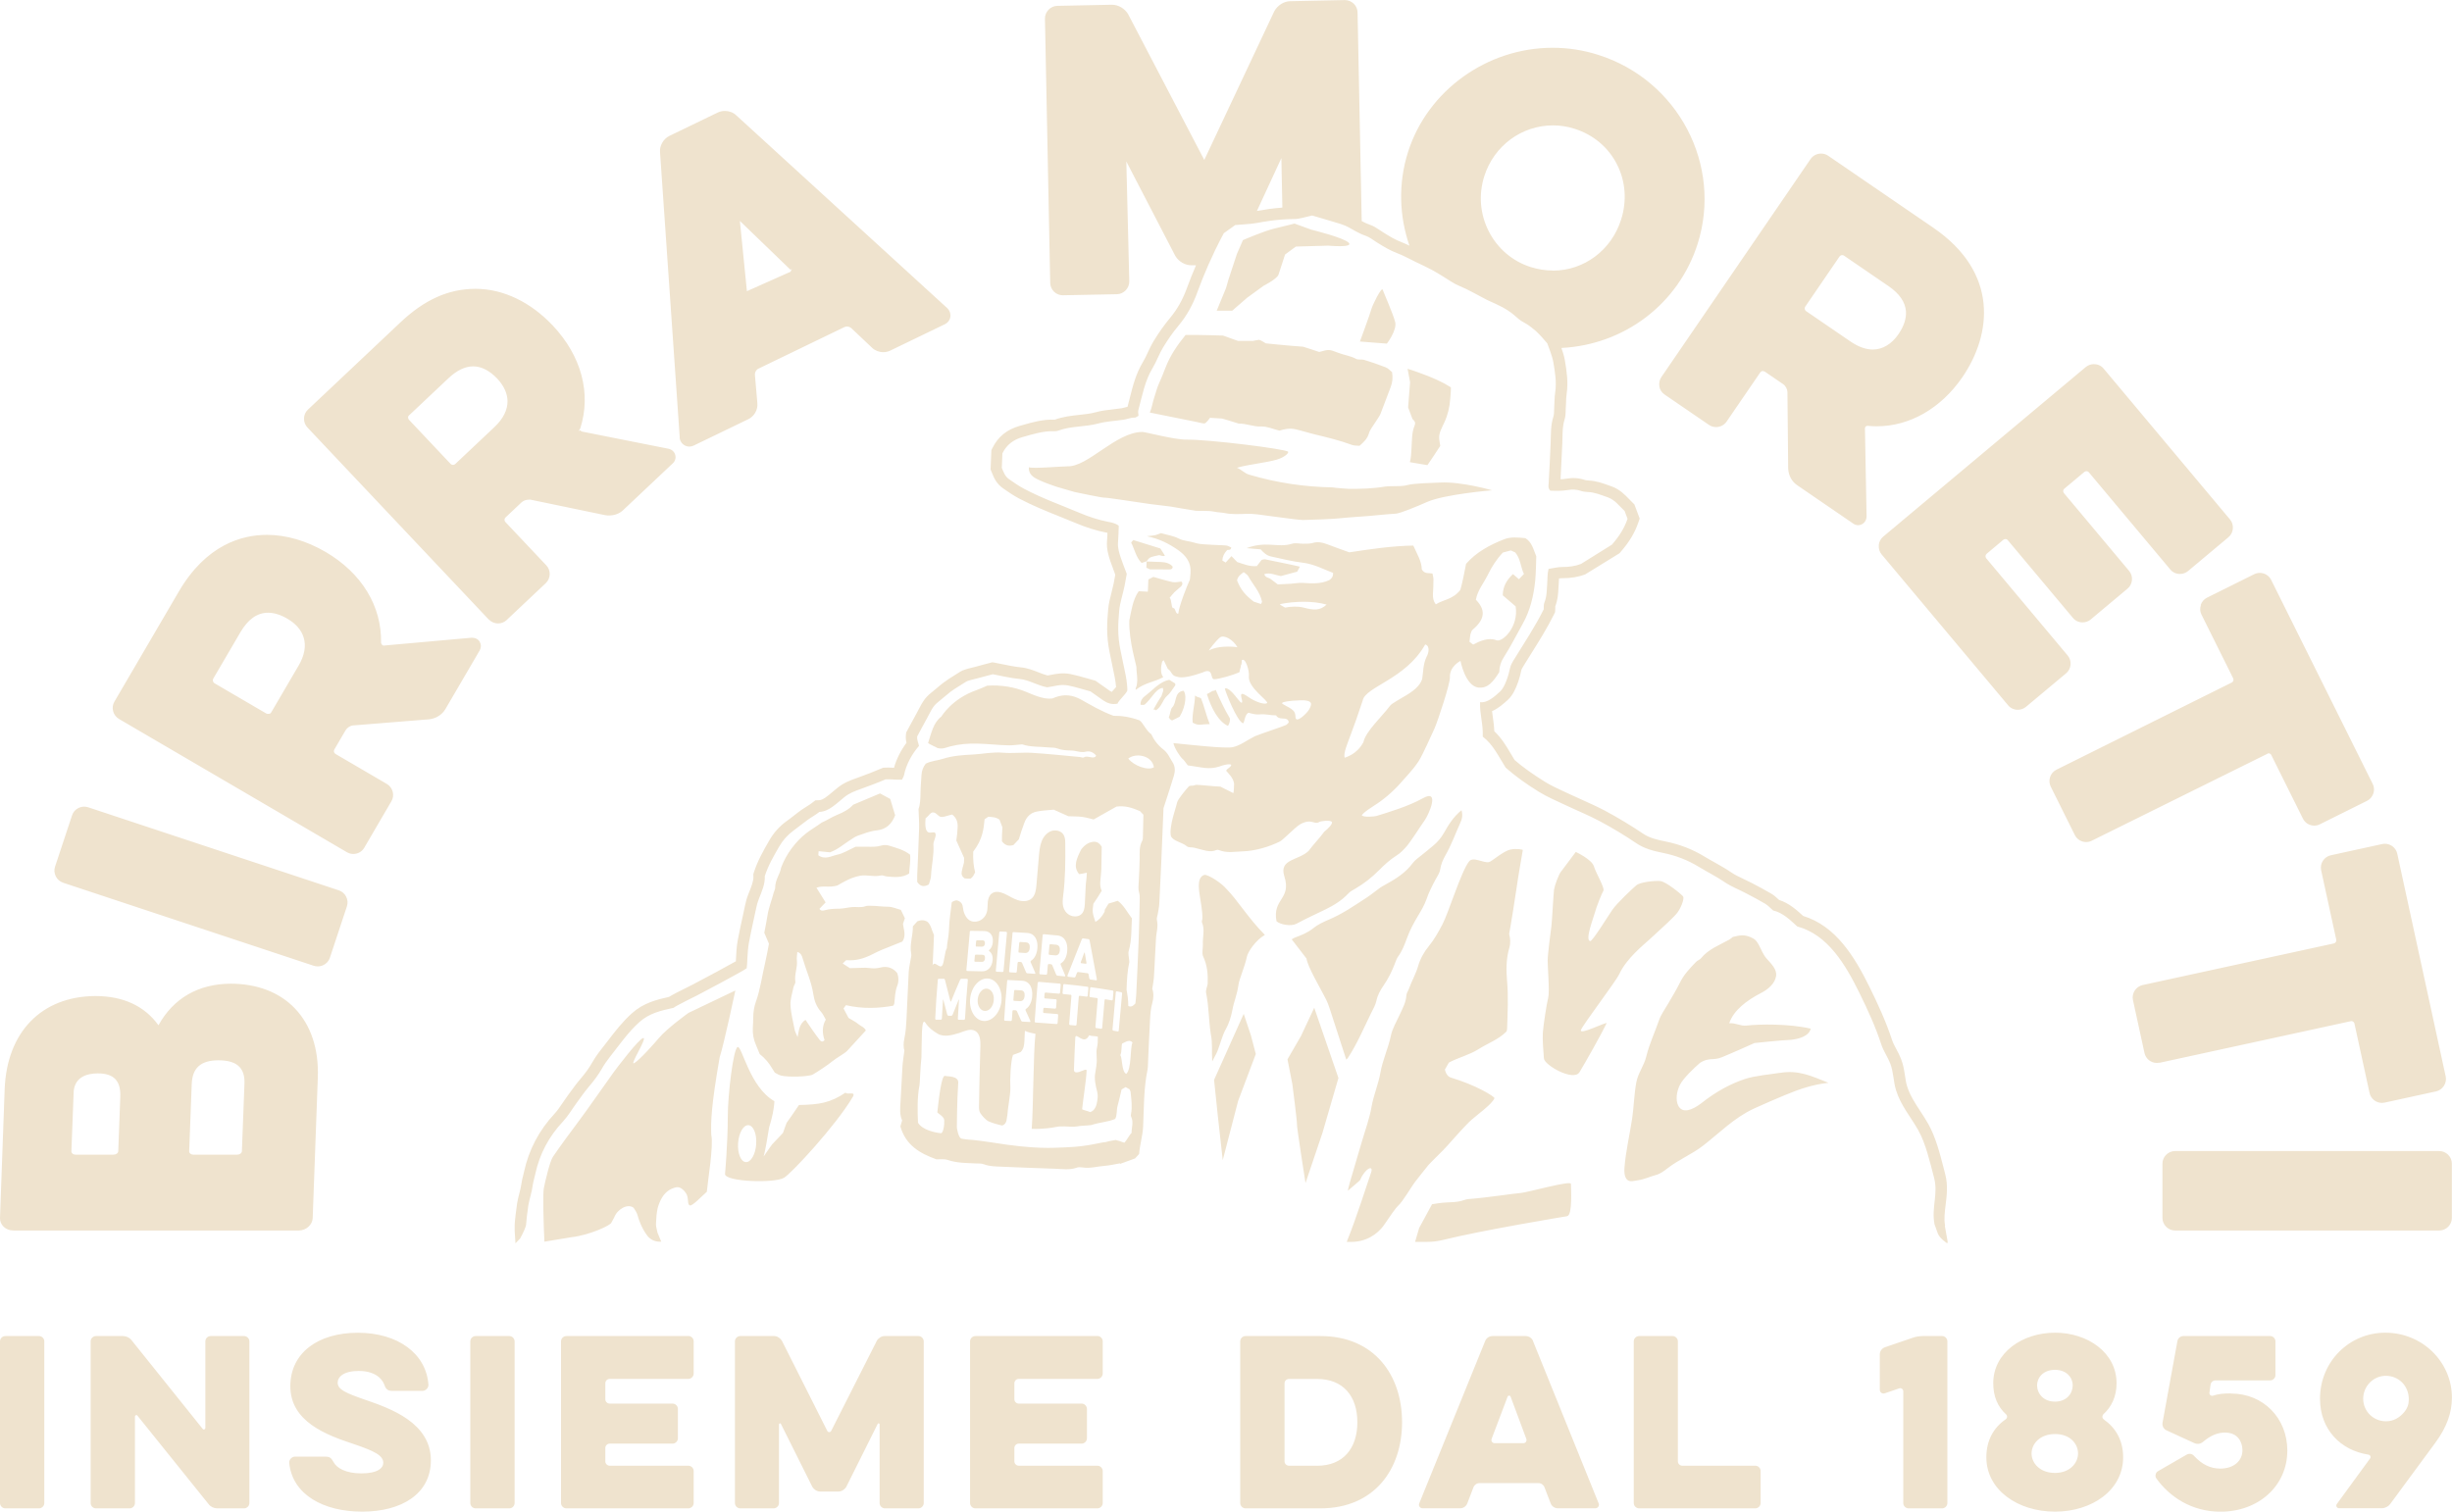<svg xmlns="http://www.w3.org/2000/svg" id="Livello_2" viewBox="0 0 373.03 230.03"><defs><style>.cls-1{fill:#efe3ce;}</style></defs><g id="Grafica"><path class="cls-1" d="m5.93,203.31H.81C.37,203.31,0,203.68,0,204.12v24.6c0,.44.37.81.81.81h5.12c.44,0,.81-.37.81-.81v-24.6c0-.44-.37-.81-.81-.81Zm31.21,0h-5.09c-.44,0-.81.37-.81.81v13.17c0,.23-.27.33-.41.14l-10.81-13.48c-.3-.4-.81-.64-1.31-.64h-4.11c-.44,0-.81.37-.81.81v24.6c0,.44.37.81.81.81h5.12c.44,0,.81-.37.81-.81v-13.14c0-.23.27-.34.4-.13l10.81,13.44c.3.4.81.64,1.31.64h4.08c.44,0,.81-.37.81-.81v-24.6c0-.44-.37-.81-.81-.81Zm18.57,9.75c-3.13-1.08-4.34-1.61-4.34-2.66,0-.87.91-1.78,3.2-1.78s3.5,1.01,3.91,2.12c.2.61.5.91,1.14.91h4.68c.47,0,.91-.47.88-.94-.34-4.7-4.61-7.9-10.74-7.9s-10.27,3.12-10.27,8.13c0,5.41,5.49,7.43,9.66,8.81,3.17,1.07,4.48,1.75,4.48,2.85,0,.77-.81,1.61-3.33,1.61-2.36,0-3.74-.81-4.21-1.68-.4-.7-.57-.87-1.35-.87h-4.55c-.47,0-.91.47-.87.94.47,4.81,5.15,7.43,11.11,7.43s10.44-2.69,10.44-7.8c0-5.75-6.2-7.9-9.83-9.17Zm21.77-9.75h-5.12c-.44,0-.81.37-.81.81v24.6c0,.44.37.81.81.81h5.12c.44,0,.81-.37.81-.81v-24.6c0-.44-.37-.81-.81-.81Zm27.24,0h-18.56c-.44,0-.81.37-.81.81v24.6c0,.44.37.81.81.81h18.56c.44,0,.81-.37.81-.81v-4.87c0-.44-.37-.81-.81-.81h-11.96c-.37,0-.67-.3-.67-.67v-2.02c0-.37.3-.67.67-.67h9.56c.44,0,.81-.37.81-.81v-4.47c0-.44-.37-.81-.81-.81h-9.56c-.37,0-.67-.3-.67-.67v-2.42c0-.37.3-.67.67-.67h11.96c.44,0,.81-.37.81-.81v-4.91c0-.44-.37-.81-.81-.81Zm35.01,0h-5.15c-.47,0-.94.3-1.18.71l-6.94,13.71c-.14.27-.47.27-.61,0l-6.9-13.71c-.24-.4-.71-.71-1.18-.71h-5.15c-.44,0-.81.37-.81.81v24.6c0,.44.37.81.81.81h5.08c.44,0,.81-.37.81-.81v-11.96c0-.17.24-.24.3-.07l4.78,9.58c.24.4.71.7,1.18.7h2.79c.47,0,.94-.3,1.18-.7l4.78-9.58c.07-.17.3-.1.3.07v11.96c0,.44.37.81.81.81h5.09c.44,0,.81-.37.81-.81v-24.6c0-.44-.37-.81-.81-.81Zm27.22,0h-18.56c-.44,0-.81.37-.81.81v24.6c0,.44.37.81.81.81h18.56c.44,0,.81-.37.81-.81v-4.87c0-.44-.37-.81-.81-.81h-11.96c-.37,0-.67-.3-.67-.67v-2.02c0-.37.3-.67.67-.67h9.56c.44,0,.81-.37.81-.81v-4.47c0-.44-.37-.81-.81-.81h-9.56c-.37,0-.67-.3-.67-.67v-2.42c0-.37.3-.67.67-.67h11.96c.44,0,.81-.37.81-.81v-4.91c0-.44-.37-.81-.81-.81Zm33.92,0h-11.38c-.44,0-.81.37-.81.81v24.6c0,.44.37.81.81.81h11.38c8.22,0,12.43-5.95,12.43-13.11s-4.21-13.11-12.43-13.11Zm-.5,19.73h-4.28c-.37,0-.67-.3-.67-.67v-11.86c0-.37.3-.67.67-.67h4.28c4.01,0,6.13,2.66,6.13,6.59s-2.12,6.62-6.13,6.62Zm32.85-18.99c-.17-.44-.64-.74-1.11-.74h-5.05c-.47,0-.94.3-1.11.74l-10.04,24.73c-.14.33.1.74.51.74h5.72c.47,0,.91-.3,1.08-.74l.94-2.45c.14-.37.51-.64.91-.64h8.99c.41,0,.78.27.91.64l.94,2.45c.17.44.61.74,1.08.74h5.72c.4,0,.64-.41.5-.74l-10-24.73Zm-1.45,15.56h-4.41c-.34,0-.54-.33-.44-.64l2.43-6.42c.07-.23.4-.23.47,0l2.39,6.42c.1.3-.1.64-.44.64Zm35.27,3.43h-11.11c-.37,0-.67-.3-.67-.67v-18.25c0-.44-.37-.81-.81-.81h-5.09c-.44,0-.81.37-.81.81v24.6c0,.44.37.81.81.81h17.68c.44,0,.81-.37.81-.81v-4.87c0-.44-.37-.81-.81-.81Zm28.4-19.73h-2.9c-.47,0-1.15.1-1.58.27l-4.21,1.44c-.47.17-.77.61-.77,1.08v5.38c0,.4.37.67.77.54l2.16-.74c.3-.13.64.1.64.44v17c0,.44.37.81.81.81h5.09c.44,0,.81-.37.81-.81v-24.6c0-.44-.37-.81-.81-.81Zm24.64,12.7c-.3-.2-.3-.57-.07-.81,1.21-1.11,1.99-2.66,1.99-4.71,0-4.67-4.41-7.69-9.36-7.69s-9.4,3.02-9.4,7.69c0,2.05.71,3.6,1.92,4.71.27.23.24.6-.07.81-1.78,1.24-2.9,3.16-2.9,5.75,0,4.97,4.78,8.27,10.44,8.27s10.37-3.29,10.37-8.27c0-2.59-1.15-4.5-2.93-5.75Zm-7.44-7.56c1.78,0,2.69,1.21,2.69,2.35,0,1.24-.91,2.49-2.69,2.49s-2.73-1.24-2.73-2.49c0-1.14.91-2.35,2.73-2.35Zm0,15.69c-2.29,0-3.57-1.48-3.57-2.96s1.28-2.96,3.57-2.96,3.5,1.48,3.5,2.96-1.28,2.96-3.5,2.96Zm26.79-12.1c-1.14,0-1.95.07-2.73.34-.34.1-.61-.14-.57-.47l.17-1.18c.03-.37.37-.67.74-.67h8.32c.44,0,.81-.37.81-.8v-5.14c0-.44-.37-.81-.81-.81h-13.17c-.47,0-.88.34-.94.81l-2.26,12.4c-.07.47.17.94.61,1.14l4.18,1.92c.47.23.98.17,1.38-.17,1.18-1.01,2.26-1.41,3.33-1.41,2.02,0,2.66,1.51,2.66,2.69,0,1.58-1.28,2.79-3.37,2.79-1.51,0-2.79-.64-3.94-1.88-.34-.41-.81-.47-1.25-.2l-4.31,2.49c-.34.2-.47.74-.24,1.07,2.02,2.82,5.39,5.08,9.77,5.08,5.79,0,10.17-3.93,10.17-9.31,0-4.91-3.64-8.67-8.55-8.67Zm23.46-9.24c-5.49,0-9.94,4.4-9.94,10.05,0,4.7,3.17,7.86,7.34,8.5.3.03.47.37.27.6l-5.05,6.92c-.2.27,0,.64.34.64h6.5c.51,0,1.01-.27,1.28-.64l6.9-9.37c1.72-2.35,2.49-4.54,2.49-6.82,0-5.38-4.44-9.88-10.14-9.88Zm2.86,12.1c-.71.84-1.62,1.38-2.76,1.38-1.95,0-3.47-1.55-3.47-3.43s1.52-3.49,3.44-3.49,3.5,1.48,3.5,3.59c0,.67-.17,1.31-.71,1.95ZM9.58,134.32l38.17,12.65c.19.06.39.09.6.09.82,0,1.57-.53,1.83-1.3l2.6-7.85c.33-.98-.23-2.09-1.22-2.42l-38.17-12.65c-.19-.06-.39-.09-.59-.09-.82,0-1.57.53-1.83,1.3l-2.6,7.85c-.16.48-.11.99.12,1.46.23.46.63.8,1.11.96Zm318.94,27.41l29.19-6.35c.23,0,.43.16.48.38l2.3,10.57c.19.87.98,1.5,1.88,1.5.13,0,.26-.02.4-.04l7.83-1.71c1.02-.22,1.69-1.27,1.47-2.28l-7.37-33.9c-.19-.87-.98-1.5-1.88-1.5-.13,0-.26.01-.4.04l-7.83,1.71c-1.02.22-1.69,1.26-1.47,2.27l2.3,10.57c.06.26-.11.52-.38.58l-29.08,6.33c-1.02.22-1.69,1.27-1.47,2.27l1.76,8.08c.19.87.98,1.5,1.88,1.5.13,0,.26-.02.4-.04ZM73,97.69c-.24-.42-.67-.65-1.22-.65t-13.41,1.2c-.13,0-.25-.05-.4-.39.13-5.6-2.94-10.64-8.42-13.85-2.92-1.71-6.01-2.61-8.94-2.61-3.82,0-9.24,1.5-13.41,8.63l-9.8,16.76c-.26.44-.32.95-.19,1.45.14.5.45.91.88,1.17l34.7,20.29c.29.17.62.26.96.26.69,0,1.32-.36,1.66-.94l4.14-7.09c.26-.44.32-.95.19-1.45-.13-.5-.45-.91-.88-1.17l-7.82-4.57c-.11-.07-.2-.18-.23-.31-.03-.12-.01-.25.05-.36l1.7-2.91c.24-.41.72-.73,1.16-.76l11.57-.93c1.04-.12,1.95-.69,2.45-1.52l5.24-8.97c.23-.4.24-.88,0-1.28Zm-27.61,3.66l-4.15,7.09c-.06.11-.18.19-.41.19-.07,0-.16,0-.26-.02l-7.96-4.65c-.2-.12-.3-.47-.18-.67l4.15-7.09c1.15-1.97,2.56-2.96,4.2-2.96.93,0,1.93.31,2.97.93,1.25.73,2.1,1.71,2.44,2.82.41,1.3.14,2.77-.8,4.37Zm28.98-7.08c.36.38.87.6,1.4.6.49,0,.96-.18,1.3-.51l5.97-5.63c.36-.34.57-.82.59-1.33.01-.52-.17-1.01-.52-1.37l-6.22-6.59c-.09-.1-.14-.22-.14-.35,0-.13.06-.25.15-.34l2.45-2.31c.26-.24.64-.41,1.21-.41.04,0,.08,0,.13,0l11.36,2.36c.2.04.41.05.61.05.83,0,1.6-.29,2.16-.83l7.55-7.12c.35-.33.48-.8.36-1.26-.13-.47-.5-.83-1.01-.94l-13.14-2.61c-.14-.03-.24-.11-.3-.21l-.26.14.26-.42c1.7-5.33.17-11.03-4.18-15.65-3.4-3.6-7.57-5.59-11.75-5.59s-7.82,1.71-11.39,5.07l-14.12,13.32c-.37.35-.58.82-.59,1.34-.01.52.17,1,.52,1.37l27.59,29.23Zm-12.13-31.07l5.97-5.63c1.28-1.21,2.55-1.82,3.78-1.82s2.49.63,3.67,1.88c.99,1.06,1.53,2.23,1.55,3.39.02,1.36-.65,2.7-1.99,3.97l-5.97,5.63c-.09.08-.21.13-.33.13-.14,0-.27-.06-.37-.16l-6.33-6.71c-.09-.1-.14-.22-.14-.36,0-.13.06-.25.15-.33ZM2,187.25h43.48c1.1-.01,2.06-.88,2.09-1.89l.78-21.4c.16-4.34-1.06-7.98-3.51-10.53-2.36-2.45-5.74-3.74-9.79-3.74-4.9.04-8.68,2.23-10.94,6.33-2.13-2.95-5.37-4.45-9.63-4.45-8.18.06-13.45,5.5-13.77,14.2L0,185.34c-.02.51.19.99.57,1.35.38.36.88.55,1.42.55Zm27.17-22.29c.09-2.44,1.36-3.59,4-3.61h.07c1.48,0,2.55.33,3.18.99.56.59.82,1.43.77,2.59l-.39,10.25c-.01.29-.34.53-.72.53h-6.64c-.19,0-.37-.06-.5-.17-.11-.09-.17-.21-.16-.34l.39-10.25Zm-17.98,1.37c.09-2.45,2.03-2.97,3.64-2.99h.05c1.22,0,2.09.28,2.65.86.57.59.82,1.48.77,2.72l-.31,8.26c-.01.29-.34.53-.72.53h-5.75c-.22,0-.41-.07-.54-.21-.06-.06-.13-.17-.12-.3l.34-8.88Zm92.2-99.75c.06.77.71,1.38,1.48,1.38.22,0,.44-.05.65-.15l8.32-4.02c.91-.44,1.47-1.42,1.38-2.44l-.37-4.28c-.04-.4.18-.8.53-.97l13.07-6.32c.12-.06.25-.09.4-.09.26,0,.52.1.7.28l3.12,2.95c.45.43,1.08.67,1.71.67.37,0,.73-.08,1.06-.24l8.32-4.02c.45-.22.75-.62.82-1.11.07-.49-.1-.98-.46-1.32l-32.12-29.36c-.44-.42-1.07-.66-1.72-.66-.39,0-.77.09-1.1.25l-7.34,3.55c-.91.44-1.51,1.48-1.43,2.45l3,43.45Zm16.89-25.51l.21-.21-.22.49-6.64,2.96-1.07-10.69,7.73,7.46Zm210.61,134.09c-1.04,0-1.92.88-1.91,1.91v8.27c0,.5.2.98.57,1.35.37.36.85.56,1.35.56,0,0,40.2,0,40.2,0,1.04,0,1.92-.88,1.91-1.91v-8.27c0-.5-.2-.98-.57-1.35-.37-.36-.85-.56-1.35-.56h-40.2Zm-45.06-92.19c-.05.51.1,1.01.43,1.4l19.25,22.97c.36.43.89.67,1.47.67.45,0,.89-.16,1.23-.44l6.11-5.11c.39-.32.63-.78.68-1.3.05-.52-.11-1.01-.43-1.4l-12.4-14.8c-.08-.1-.12-.22-.11-.35.01-.13.08-.25.18-.34l2.52-2.12c.09-.08.21-.12.32-.12.15,0,.28.06.37.17l9.92,11.84c.36.43.89.67,1.46.67.45,0,.89-.16,1.23-.44l5.6-4.69c.39-.32.63-.78.68-1.3.05-.52-.11-1.01-.43-1.4l-9.92-11.84c-.08-.1-.12-.22-.11-.35.01-.13.07-.25.18-.33l3.03-2.54c.09-.08.21-.12.32-.12.14,0,.28.06.37.17l12.4,14.8c.36.43.89.67,1.46.67.45,0,.89-.16,1.23-.44l6.15-5.15c.39-.33.63-.79.67-1.31.05-.51-.11-1-.43-1.39l-19.24-22.97c-.36-.43-.89-.67-1.47-.67-.45,0-.89.16-1.23.44l-30.82,25.81c-.39.32-.63.78-.68,1.3Zm49,9.1c-.17.49-.14,1.01.09,1.46l4.82,9.69c.06.11.06.24.02.37-.04.12-.13.23-.25.28l-26.66,13.26c-.45.23-.8.62-.96,1.11-.16.49-.13,1,.09,1.45l3.68,7.4c.32.64.99,1.05,1.72,1.05.29,0,.58-.07.84-.2l26.88-13.31c.19,0,.36.1.44.27l4.82,9.69c.32.64.99,1.05,1.72,1.05.29,0,.59-.07.84-.2l7.18-3.57c.45-.22.79-.62.96-1.11.17-.49.14-1.01-.09-1.46l-15.46-31.07c-.32-.64-.99-1.05-1.72-1.05-.29,0-.58.07-.85.2l-7.18,3.57c-.45.22-.79.62-.96,1.11Zm-82.39-33.27c.09.51.37.95.79,1.23l6.78,4.64c.31.21.68.32,1.06.32.64,0,1.24-.31,1.6-.83l5.12-7.48c.09-.14.25-.22.41-.22l.27.08,2.78,1.9c.4.27.67.77.68,1.22l.11,11.61c.04,1.05.54,2,1.35,2.55l8.57,5.87c.22.15.47.23.72.23.71,0,1.28-.58,1.29-1.33l-.25-13.39c0-.25.16-.4.42-.4.47.04.93.07,1.38.07,5.02,0,9.77-2.73,13.03-7.48,4.44-6.49,5.6-15.86-4.42-22.73l-16.02-10.97c-.31-.21-.68-.32-1.06-.32-.64,0-1.24.31-1.6.83l-22.7,33.18c-.28.42-.39.93-.3,1.43Zm22.2-12.14l5.21-7.62c.09-.13.25-.22.41-.22.1,0,.19.03.27.08l6.78,4.64c1.66,1.14,2.55,2.43,2.65,3.85.07,1.08-.31,2.24-1.13,3.45-1.03,1.51-2.42,2.35-3.91,2.35-1.06,0-2.2-.41-3.38-1.21l-6.78-4.64c-.1-.07-.17-.18-.2-.31-.02-.13,0-.26.08-.37ZM119.24,179.25c1.18-.69,7.98-8.05,10.49-12.32.57-.97-.91-.25-1.09-.67-2.35,1.59-4.03,1.83-7.09,1.89-.53.83-1.89,2.73-1.89,2.73l-.55,1.53-1.64,1.73s-.84,1.14-1.29,1.84c.25-.93.58-2.84.83-4.42.44-1.4.76-2.84.8-3.99-3.78-2.15-4.93-8.46-5.59-8.24-.66.22-1.5,7.29-1.5,10.59,0,4.16-.42,8.73-.42,8.73,0,1.19,7.49,1.43,8.94.59Zm-4.2-5.12c-.11,1.55-.82,2.77-1.58,2.71-.76-.05-1.28-1.36-1.17-2.91.11-1.55.82-2.77,1.58-2.71.76.06,1.28,1.36,1.17,2.91Zm-3.2-23.39l-7.11,3.4s-3.28,2.36-4.5,3.83c-.54.65-2.88,3.3-3.73,3.8-.84.5,2.01-3.86,1.37-3.81-.64.05-4.16,4.72-4.5,5.19-.94,1.29-4.21,5.99-5.32,7.45-1.11,1.46-3.1,4.19-3.93,5.43-.47.7-1.13,3.54-1.38,4.74-.19.87-.03,5.84.08,8.18l4.17-.69c2.65-.29,5.95-1.81,6.03-2.22.06-.12.27-.49.44-.82.48-1.25,2.08-2.13,2.94-1.42.21.35.49.68.63,1.24.06.25.49,1.74,1.44,2.99.44.58,1.13.92,1.86.92h.27l-.57-1.36c-.2-.81-.25-1.1-.23-1.39.04-.92.07-1.53.26-2.39.72-2.53,2.06-2.95,2.78-3.13.71-.18,1.32.59,1.51.87.5.76.15,1.72.59,1.88.39.14,1.77-1.36,2.59-2.07.16-1.8,1.04-6.93.68-8.65-.09-2.04,0-4.49,1.27-11.79.69-2.17,2.39-10.19,2.39-10.19Zm3.17,1.64c-.29.83-.42,1.66-.42,2.52,0,.49-.03.99-.06,1.48-.05.94.11,1.83.5,2.69.2.45.37.91.55,1.33.81.63,1.43,1.39,1.92,2.23.12.2.24.4.37.59.33.2.66.38.99.46,1.03.26,4.2.17,4.8-.17.6-.34,2.31-1.46,2.91-1.97.6-.51,1.89-1.2,2.31-1.63.33-.33,1.93-2.13,2.84-3.1-.22-.51-.75-.64-1.1-.94-.46-.39-1.03-.66-1.53-.97-.27-.5-.52-.98-.76-1.44.17-.22.27-.36.37-.5,2.56.61,5.08.47,7.19.08.06-.11.15-.21.16-.32.1-.91.1-1.82.45-2.71.24-.61.23-1.33-.02-1.96-.69-.82-1.58-1.06-2.52-.82-.63.16-1.2.15-1.81.07-.29-.04-.59-.04-.89-.03-.67.01-1.35.04-1.96.06-.38-.24-.67-.44-1.1-.71.25-.24.42-.4.53-.51,1.57.13,2.83-.3,4.06-.93.44-.23.88-.44,1.33-.63,1.07-.44,2.14-.86,3.16-1.27.62-.94.18-1.85.09-2.69.11-.34.21-.62.29-.86-.22-.46-.41-.85-.61-1.27-.65-.17-1.3-.48-1.94-.48-.85,0-1.69-.13-2.53-.14-.3,0-.64-.04-.91.06-.67.25-1.34.08-2.01.13-.67.05-1.33.24-1.99.25-.74,0-1.46.03-2.19.23-.25.07-.59.15-.82-.21.29-.3.58-.61.94-.98-.45-.72-.89-1.43-1.39-2.23.99-.39,1.92.03,3.17-.34.35-.19,1.04-.61,1.76-.94.55-.25,1.14-.44,1.74-.55,1.03-.18,2.08.22,3.13-.04.27-.07.59.12.88.15,1.16.11,2.32.24,3.42-.44.04-.99.25-1.96.14-2.87-.97-.76-2.06-1.01-3.1-1.35-.39-.13-.88-.16-1.26-.04-.73.23-1.46.19-2.19.18-.67,0-1.35,0-1.73,0-1.1.5-1.91,1.03-2.79,1.21-.9.19-1.86.83-2.89.09.02-.19.04-.41.05-.62.69.07,1.29.13,1.73.17,1.22-.45,2.04-1.21,2.97-1.8.41-.26.81-.57,1.26-.73.92-.32,1.86-.7,2.82-.8,1.5-.15,2.32-.95,2.86-2.3-.24-.81-.49-1.62-.75-2.49-.54-.29-1.07-.58-1.55-.84-1.4.59-2.7,1.14-4.09,1.72-.61.68-1.47,1.15-2.39,1.52-.91.37-1.61.86-2.42,1.21-.81.6-1.65,1.07-2.37,1.64-1.55,1.22-3,3.11-3.77,5.17-.23,1.21-.89,1.77-.92,3.13,0,.23-.16.46-.22.7-.29,1.18-.77,2.3-.95,3.51-.12.85-.31,1.68-.48,2.6.21.5.45,1.06.71,1.67-.2,1.01-.37,2.03-.61,3.04-.45,1.9-.7,3.86-1.35,5.71Zm5.7-2.13c.06-.3.33-.6.29-.86-.18-1.11.36-2.16.23-3.26-.05-.41.04-.84.07-1.28.57.19.71.63.82,1.03.53,1.82,1.34,3.54,1.62,5.45.14.96.49,1.9,1.18,2.66.28.31.45.73.71,1.17-.58.98-.55,2.06-.19,3.11-.33.39-.58.19-.77-.06-.38-.48-.73-.98-1.08-1.48-.35-.5-.68-1-1.05-1.54-.9.58-.99,1.5-1.2,2.62-.22-.53-.38-.79-.44-1.08-.24-1.26-.58-2.51-.64-3.78-.05-.89.27-1.8.45-2.7Zm150.02,13.01c-1.47.25-3.74.42-5.29.94-2.16.72-4.37,1.9-6.6,3.67-1.42,1.08-2.85,1.61-3.51.41-.45-.88-.27-2.19.25-3.21.52-1.02,2.2-2.6,3.05-3.34,1.39-.88,1.99-.3,3.33-.85,1.96-.81,4.95-2.16,4.95-2.16,0,0,4.03-.43,5.57-.49,1.19-.13,2.73-.55,2.99-1.7-3.34-.77-7.79-.69-9.77-.47-.95.11-1.65-.44-2.63-.35.66-1.97,2.68-3.49,4.83-4.6,1.14-.57,2.13-1.48,2.3-2.59.16-1.06-.8-1.91-1.5-2.72-.49-.57-.79-1.41-1.17-2.09-.19-.34-.4-.63-.67-.82-1.41-.85-2.28-.53-3.25-.31-.16.13-.34.29-.54.41-1.5.83-3.18,1.46-4.28,2.82-.18.23-.53.33-.75.55-.91.95-1.88,1.91-2.54,3.32-.54,1.08-1.18,2.09-1.76,3.11-.5.86-1.06,1.63-1.34,2.44-.66,1.91-1.47,3.59-1.95,5.55-.34,1.41-1.26,2.52-1.52,3.96-.33,1.78-.36,3.7-.63,5.49-.39,2.58-.98,5.01-1.17,7.51-.03.45-.04,1.3.38,1.75s1.18.18,1.74.1c.93-.13,1.77-.55,2.64-.78.68-.17,1.25-.61,1.81-1.04,1.71-1.32,3.72-2.14,5.35-3.4,2.53-1.95,4.73-4.26,7.81-5.69,1.3-.6,3.19-1.41,4.6-2,2.35-.98,4.3-1.64,6.71-1.91-2.52-.99-4.5-2-7.43-1.5Zm-96.29-77.82c-.01.29-.02.58-.04.95.26.12.53.25.54.25,1.18,0,2.09,0,3,.01.28,0,.46-.11.47-.42-.47-.56-1.13-.67-1.81-.71-.72-.04-1.45-.06-2.17-.08Zm-2.03-3.26c-.11.13-.19.22-.33.37.53,1.02.73,2.25,1.6,3.12.3-.1.53-.18.75-.26.19-.21.35-.49.59-.59.44-.18.94-.25,1.35-.35q.7.25.85.07c-.26-.41-.52-.82-.69-1.08-1.48-.46-2.81-.87-4.12-1.28Zm26.2,97.85l2.59-7.67,2.42-8.32-3.68-10.69-2.01,4.29-2.06,3.56.74,3.78s.76,5.88.7,6.12c-.06.24,1.3,8.92,1.3,8.92Zm13.63-131.06c-.32-1.26-1.73-4.42-1.89-4.89-.16-.47-1.58,2.37-1.73,3-.16.63-1.73,4.89-1.73,4.89l4.1.32s1.58-2.05,1.26-3.31Zm-7.2,112.05c1.41-2.16,2.42-4.54,3.55-6.85.3-.61.66-1.21.8-1.85.18-.88.59-1.62,1.07-2.32.75-1.07,1.31-2.22,1.77-3.43.13-.34.25-.71.46-1,.63-.85.99-1.82,1.35-2.8.44-1.22,1.05-2.35,1.72-3.46.47-.79.95-1.6,1.25-2.46.36-1.05.86-2.03,1.38-3.01.26-.49.62-.97.7-1.49.12-.82.43-1.54.82-2.22.89-1.55,1.49-3.23,2.22-4.85.26-.58.46-1.13.21-1.99-1.26,1.04-1.99,2.25-2.68,3.47-.41.72-.91,1.31-1.51,1.83-.6.53-1.24,1.01-1.85,1.52-.47.39-1.02.74-1.37,1.22-1.09,1.48-2.59,2.42-4.16,3.28-.27.15-.54.29-.79.46-.7.5-1.36,1.06-2.08,1.53-1.85,1.2-3.66,2.47-5.72,3.33-.84.36-1.71.76-2.41,1.33-.84.68-1.79,1.05-2.77,1.41-.16.06-.29.16-.49.27.74.96,1.44,1.87,2.25,2.92.18,1.28,2.12,4.52,2.95,6.17.25.49.44,1.02.61,1.54.84,2.56,1.66,5.12,2.49,7.68.07-.08.17-.15.23-.24Zm15.59-100.35c.01-.18.11-1.07.1-1.73-1.23-.79-2.81-1.52-5.01-2.29-.51-.18-1.03-.38-1.58-.53l.38,2.04-.3,3.83.66,1.76c.38.35.5.59.33,1-.46,1.12-.39,2.29-.47,3.44-.05.72-.06,1.43-.25,2.14.87.14,1.83.31,2.67.45.68-.96,1.3-1.95,1.95-2.93-.04-.33-.12-.66-.16-1.05-.09-.88.4-1.69.77-2.49.53-1.14.83-2.38.91-3.63Zm-30.82-15.42l2.42-1.76s2.05-1.04,2.27-1.69c.21-.64,1-3.07,1-3.07l1.64-1.21,4.92-.14s3.85.36,3.14-.43c-.71-.78-5.7-2-5.7-2l-2.57-.93s-1.58.41-3.14.78c-1.54.37-4.7,1.74-4.7,1.74l-.92,2.11-1.28,3.89-.37,1.29-1.42,3.45h2.36s2.36-2.05,2.36-2.05Zm-24.6,101.41c.06,0,.09-.07.08-.14-.1-.61-.16-.92-.26-1.53,0-.06-.06-.06-.08-.01-.21.57-.32.86-.53,1.43-.02.07,0,.15.06.16.29.04.44.06.72.09Zm81.15,1.54c1.12-2.39,3.66-4.39,4.68-5.33,2.02-1.86,3.55-3.23,4.12-3.96.57-.73,1.13-2.18.89-2.5-.24-.32-2.59-2.26-3.47-2.34-.89-.08-3.07.16-3.64.65-.57.48-2.91,2.67-3.64,3.72-.73,1.05-3.04,4.84-3.39,4.77-.81-.16.49-3.47.73-4.36.24-.89,1.05-2.91,1.29-3.31.24-.4-1.13-2.67-1.45-3.72-.32-1.05-2.75-2.18-2.75-2.18l-2.18,2.91c-.4.4-1.05,2.26-1.13,2.83s-.32,5.01-.4,5.57c-.08.57-.57,4.28-.57,5.25s.32,4.77.08,5.65c-.24.89-.73,4.2-.81,5.25-.08,1.05.08,2.91.16,3.96.08,1.05,4.52,3.55,5.41,2.1.89-1.45,3.39-5.9,4.12-7.43.18-.38-4.3,1.94-3.88.97.41-.95,5.28-7.33,5.82-8.48Zm49.55,38.29c-.19-1-.05-2.05.09-3.17.17-1.4.37-2.98-.07-4.65l-.25-.97c-.56-2.19-1.21-4.68-2.31-6.64-.4-.71-.83-1.37-1.25-2.01-.8-1.22-1.55-2.37-1.98-3.73-.16-.5-.24-1.06-.33-1.64-.12-.8-.25-1.63-.58-2.49-.22-.57-.48-1.07-.74-1.55-.25-.47-.49-.92-.63-1.34-.96-2.92-2.21-5.59-3.41-8.04-2.34-4.77-5.2-9.37-10.13-10.88-1-.91-2.12-1.94-3.68-2.44-.03-.03-.06-.05-.08-.08-.3-.29-.65-.61-1.09-.87-.94-.56-1.9-1.06-2.83-1.55l-.17-.09c-.39-.2-.79-.39-1.19-.58-.69-.33-1.34-.63-1.89-1.01-.83-.57-1.69-1.05-2.51-1.51-.51-.29-1.03-.57-1.53-.88-1.85-1.13-3.81-1.89-6.01-2.33-1.16-.23-2.38-.51-3.34-1.16-1.92-1.29-3.88-2.47-5.82-3.51-1.11-.59-2.26-1.1-3.36-1.6-.62-.28-1.25-.56-1.87-.85-.34-.16-.67-.32-1.01-.47-1.04-.48-2.03-.94-2.92-1.49-1.9-1.19-3.37-2.24-4.6-3.31-.19-.3-.36-.6-.54-.9-.71-1.21-1.45-2.45-2.55-3.48-.03-.8-.13-1.5-.22-2.14-.05-.32-.09-.62-.12-.91,1-.44,1.84-1.21,2.44-1.76,1.43-1.3,2-4.43,2.01-4.46.03-.17.26-.54.47-.88.35-.57.7-1.13,1.06-1.7,1.19-1.89,2.41-3.84,3.46-5.96l.14-.29.03-.32c.01-.13.01-.28.01-.43,0-.05,0-.11,0-.17.39-.98.44-1.92.48-2.75.01-.2.02-.39.04-.59.02-.24.03-.48.04-.72,0-.05,0-.1,0-.16.17-.03.33-.04.48-.04h0c1.32,0,2.46-.18,3.52-.59l5.21-3.21.17-.2c1.33-1.53,2.16-2.92,2.7-4.5l.2-.58-.81-2.16-.29-.28c-.18-.17-.35-.35-.52-.53-.64-.66-1.43-1.49-2.65-1.92l-.44-.16c-.89-.32-1.9-.69-3.06-.74-.32-.01-.5-.06-.6-.09-.89-.3-1.78-.36-2.83-.18-.28.05-.56.07-.84.08.03-.54.06-1.07.08-1.61.07-1.29.14-2.59.19-3.88,0-.25.01-.49.02-.74.02-1.01.04-1.97.31-2.81.16-.49.17-.96.18-1.31v-.22c.03-.31.04-.61.05-.92.02-.54.03-1.05.1-1.52.26-1.76.01-3.43-.28-5.13-.12-.66-.32-1.29-.52-1.84,9.58-.48,17.82-6.71,20.72-15.83,3.81-12.01-2.97-24.92-15.11-28.77-2.25-.72-4.59-1.08-6.95-1.08-9.98,0-19.03,6.52-21.99,15.85-1.53,4.82-1.33,9.79.21,14.26-.38-.18-.77-.36-1.18-.52-.99-.37-1.91-.93-2.93-1.58-.12-.07-.23-.15-.35-.23-.45-.3-.96-.65-1.61-.87-.4-.13-.79-.33-1.19-.54l-.63-31.75c-.02-1.04-.89-1.88-1.94-1.88l-8.32.17c-.95.02-1.91.63-2.41,1.53l-10.65,22.63-11.6-22.21c-.52-.85-1.48-1.41-2.45-1.41l-8.32.17c-1.03.02-1.89.92-1.87,1.96l.8,40.2c.02,1.04.87,1.88,1.91,1.88,0,0,8.25-.16,8.25-.16,1.03-.02,1.89-.92,1.87-1.96l-.45-18.24,7.46,14.39c.52.85,1.48,1.41,2.45,1.41h.69c-.49,1.13-.95,2.29-1.38,3.46-.64,1.77-1.49,3.27-2.59,4.58-.84,1.01-1.66,2.16-2.49,3.52-.35.58-.62,1.17-.89,1.74-.23.5-.45.97-.7,1.38-1.09,1.8-1.57,3.7-2.03,5.54-.11.43-.22.86-.33,1.29,0,0,0,.02,0,.02-.14.03-.29.07-.43.11-.15.04-.3.08-.45.11-.41.06-.83.11-1.25.16-.89.1-1.82.2-2.75.46-.76.21-1.59.3-2.46.39-1.21.13-2.46.27-3.73.73-1.8-.07-3.39.39-4.93.83l-.42.12c-1.94.55-3.29,1.65-4.14,3.37l-.16.33-.12,2.94.23.55c.27.68.65,1.6,1.67,2.31.76.53,1.55,1.08,2.42,1.54,2.04,1.08,4.17,1.94,6.24,2.77.78.31,1.56.63,2.33.95,1.69.71,3.23,1.19,4.74,1.48.05,0,.1.02.15.03-.01.42-.03.85-.07,1.28-.09,1.19.25,2.24.5,3.01.2.59.42,1.18.65,1.78l.11.3-.03.16c-.07.38-.14.77-.21,1.15-.08.4-.19.85-.31,1.31-.22.87-.46,1.77-.53,2.63-.16,1.92-.33,3.9.22,6.58l.17.82c.2.97.52,2.48.6,2.93.11.57.18,1.1.21,1.52-.1.12-.23.26-.32.36-.11.13-.23.26-.34.38-.09-.04-.19-.1-.31-.18-.45-.31-.9-.63-1.34-.94l-.83-.59-.3-.08c-.34-.09-.68-.19-1.02-.29-.8-.23-1.63-.46-2.49-.64-1.16-.23-2.17-.03-2.99.13-.16.03-.32.06-.47.09-.48-.12-.94-.3-1.42-.49-.77-.3-1.65-.65-2.67-.75-.97-.1-2.01-.31-2.92-.5-.36-.07-.7-.14-1.01-.2l-.38-.07-1.16.3c-.6.15-1.04.27-1.55.42-.08.02-.19.05-.33.08-.87.21-1.48.38-1.92.67-.31.21-.6.39-.88.56-.5.31-1.01.62-1.59,1.06-.35.26-.73.58-1.1.9-.27.23-.54.46-.79.65-.98.76-1.4,1.58-1.81,2.36-.1.19-.2.38-.31.59-.44.79-.89,1.62-1.31,2.41l-.37.69-.04.33c-.05.49,0,.9.09,1.23-.87,1.16-1.54,2.5-1.9,3.8-.04,0-.07,0-.1,0-.47-.02-.91-.04-1.26-.02l-.31.02-.28.12c-1.23.53-2.29.92-3.51,1.37l-.31.11c-.96.35-1.87.68-2.85,1.47-.23.19-.47.38-.7.58-.74.63-1.5,1.28-2.08,1.29l-.57.02-.45.35c-.29.23-.59.42-.92.62-.25.16-.5.32-.75.49-.41.29-.81.6-1.21.92-.34.26-.67.53-1.02.77-1.1.79-1.98,1.77-2.68,2.99l-.08.14c-.82,1.43-1.67,2.92-2.23,4.66l-.1.31.02.32c.04.69-.31,1.56-.68,2.48l-.1.25c-.22.54-.38,1.12-.5,1.73-.07.39-.19.92-.33,1.55-.23,1.03-.51,2.31-.77,3.69-.18.93-.23,2.05-.28,2.95,0,.09,0,.19-.01.27-1.24.71-4.06,2.23-6.59,3.56-2.1,1.03-3.08,1.55-3.58,1.86-1.92.43-3.9.93-5.64,2.49-1.43,1.28-2.57,2.76-3.67,4.2-.34.45-.69.89-1.04,1.34-.51.64-.98,1.33-1.39,2.05-.44.77-1,1.54-1.75,2.42-.56.65-1.05,1.33-1.53,1.99l-.44.6c-.24.33-.48.67-.71,1.02-.41.61-.8,1.18-1.23,1.65-2.37,2.54-3.93,5.51-4.65,8.83-.04.19-.09.39-.14.58-.1.4-.22.86-.28,1.36-.05.38-.17.86-.3,1.37-.13.5-.26,1.01-.34,1.52-.11.65-.36,2.77-.37,3.24,0,.35,0,.66,0,.94l.12,1.9.71-.74c.49-.88.89-1.82.9-2.06,0-.3.23-2.3.35-2.99.16-.95.54-2.04.65-2.95.08-.6.27-1.19.4-1.79.66-3.07,2.07-5.72,4.22-8.01.79-.85,1.38-1.88,2.07-2.82.62-.84,1.21-1.7,1.88-2.49.72-.84,1.38-1.72,1.94-2.68.36-.64.78-1.25,1.24-1.83,1.45-1.82,2.77-3.77,4.51-5.32,1.5-1.34,3.25-1.73,5.19-2.16.22-.24,3.64-1.92,3.64-1.92,0,0,6.96-3.66,7.48-4.1.1-.57.09-2.57.34-3.9.42-2.23.9-4.23,1.1-5.24.09-.48.23-.96.41-1.41.46-1.16.97-2.31.9-3.47.52-1.62,1.37-3.07,2.17-4.46.57-.99,1.29-1.8,2.19-2.46.75-.54,1.47-1.15,2.22-1.68.54-.39,1.13-.69,1.73-1.17,1.45-.05,2.61-1.3,3.8-2.25.83-.66,1.59-.91,2.57-1.27,1.3-.48,2.4-.87,3.71-1.44.64-.03,1.66.09,2.49.05.12-.27.26-.48.31-.7.29-1.54,1.2-3.22,2.27-4.43-.08-.48-.33-.86-.27-1.45.48-.89.99-1.87,1.5-2.78.57-1.01.79-1.75,1.67-2.44.58-.45,1.28-1.1,1.86-1.54.84-.63,1.53-.98,2.4-1.56.3-.2,1.42-.43,1.77-.53.7-.2,1.26-.34,2.3-.61,1.1.21,2.62.58,4.07.72s2.61.96,4.19,1.27c.94-.1,2.02-.52,3.2-.28,1.14.23,2.25.59,3.4.9.64.45,1.28.92,1.94,1.37.63.43,1.31.67,2.17.5.16-.49,1.34-1.5,1.5-2.01,0-.47-.06-1.32-.26-2.33-.13-.63-.7-3.39-.78-3.76-.49-2.37-.37-4.06-.2-6.09.1-1.15.6-2.62.82-3.76.11-.6.22-1.2.33-1.8-.31-.84-.64-1.63-.91-2.45-.25-.76-.49-1.52-.42-2.34.07-.85.08-1.71.11-2.54-.52-.39-1.07-.49-1.6-.59-1.51-.29-2.97-.78-4.37-1.37-2.82-1.19-5.72-2.22-8.43-3.66-.81-.43-1.57-.96-2.33-1.49-.58-.41-.8-1.07-1.06-1.7.03-.75.06-1.48.09-2.2.65-1.32,1.66-2.08,3.07-2.48,1.6-.45,3.17-.96,4.86-.89.18,0,.37-.02.54-.08,1.97-.74,4.11-.55,6.13-1.1,1.23-.33,2.54-.38,3.81-.57.42-.06.83-.22,1.25-.29.2-.03.4-.04.6-.05.16-.09.31-.18.45-.26-.04-.33-.09-.63-.02-.89.59-2.17.97-4.41,2.17-6.39.6-.99.98-2.12,1.58-3.11.7-1.15,1.47-2.28,2.34-3.31,1.28-1.53,2.2-3.21,2.88-5.1.5-1.39,1.06-2.76,1.65-4.11.36-.81.73-1.62,1.11-2.41.01-.02.02-.05.04-.07.39-.81.8-1.61,1.22-2.39.39-.28.74-.53,1.09-.78.22-.16.44-.31.66-.47,0,0,.02,0,.03,0,.4-.04.8-.06,1.2-.09.39-.03.79-.06,1.18-.1,0,0,0,0,.01,0,.29-.03.57-.07.85-.12,1.3-.24,2.6-.44,3.91-.53.58-.04,1.16-.07,1.74-.07.43,0,.85-.07,1.29-.18.38-.09.76-.19,1.16-.28.11-.03.21-.05.32-.08,1.42.42,2.88.84,4.34,1.29.15.05.3.1.44.16.09.04.19.07.28.11.16.07.31.14.46.22.02.01.05.03.07.04.28.16.56.31.84.47.03.02.07.04.1.06.52.28,1.05.55,1.62.74.57.19,1.07.6,1.59.93,1.04.66,2.08,1.3,3.24,1.73.91.34,1.77.84,2.66,1.26.03.02.06.03.09.05.07.03.14.07.22.1.69.33,1.38.65,2.06,1.01.03.02.07.03.11.05.63.33,1.23.72,1.84,1.08.02.01.04.03.06.04.08.04.15.09.22.14.32.2.63.4.95.6.39.24.79.47,1.22.64,1.43.59,2.74,1.38,4.11,2.08.44.22.89.41,1.33.61.7.32,1.38.67,2.01,1.09.33.22.66.46.96.73.41.37.84.75,1.32,1,.31.16.6.35.88.54.24.17.48.36.71.56.1.09.21.17.32.26,0,0,.01.02.02.02.58.54,1.13,1.16,1.72,1.86,0,0,0,.02,0,.02.26.78.72,1.79.91,2.85.26,1.5.51,3.02.28,4.58-.13.85-.1,1.72-.16,2.58-.02.37,0,.76-.11,1.1-.43,1.32-.37,2.67-.42,4.02-.07,2.03-.2,4.06-.3,6.1-.02.36-.14.74.24,1.15.82.04,1.74.06,2.64-.09.69-.11,1.33-.11,2,.12.34.12.72.16,1.09.18,1.06.04,2.02.46,3.01.8,1.11.39,1.75,1.32,2.57,2.08.15.4.3.8.45,1.2-.48,1.38-1.2,2.58-2.38,3.93-1.37.85-3.03,1.89-4.7,2.93-.93.36-1.89.47-2.89.47-.66,0-1.32.18-2.05.29-.19.76-.15,1.49-.2,2.21-.08.98-.04,1.96-.43,2.91-.14.32-.08.73-.1,1.02-1.32,2.66-2.93,5.06-4.44,7.52-.29.46-.6.96-.7,1.48-.18.98-.78,2.86-1.48,3.5-.82.75-1.99,1.82-3.06,1.63-.08,1.88.48,3.26.4,5.25,1.58,1.19,2.4,3.01,3.49,4.72,1.52,1.35,3.24,2.55,5.01,3.65,1.29.81,2.72,1.4,4.11,2.06,1.72.82,3.49,1.53,5.16,2.42,1.95,1.04,3.84,2.18,5.67,3.42,1.2.8,2.59,1.14,3.96,1.42,1.95.39,3.76,1.08,5.45,2.11,1.31.8,2.69,1.48,3.97,2.35,1,.68,2.16,1.12,3.24,1.69.98.51,1.96,1.03,2.91,1.59.42.25.75.63,1.2,1.02,1.52.36,2.59,1.45,3.68,2.44,4.66,1.24,7.35,5.84,9.45,10.1,1.27,2.58,2.44,5.12,3.32,7.82.34,1.05,1,1.94,1.39,2.98.49,1.27.45,2.68.87,4.03.74,2.36,2.22,4.02,3.37,6.06,1.15,2.04,1.77,4.82,2.4,7.2.68,2.56-.42,4.48.08,7.14.01.06.53,1.46.53,1.46.36.74,1.15,1.23,1.41,1.44l.06-.27-.43-2.39h0ZM191.22,32.1l3.72-8.04.15,7.53c-1.4.1-2.7.3-3.87.51Zm45.05,9.07c-1.14,0-2.28-.18-3.39-.53-2.78-.88-5.04-2.81-6.38-5.42-1.34-2.62-1.58-5.6-.69-8.41,1.47-4.62,5.67-7.73,10.45-7.73,1.11,0,2.22.17,3.3.52,2.84.9,5.13,2.83,6.44,5.42,1.31,2.58,1.53,5.56.62,8.41-1.47,4.64-5.64,7.75-10.36,7.75Zm2.16,143.88c.83-.13.56-4.34.56-4.9s-6.69,1.33-7.64,1.39c-.95.06-5.24.73-7.98.93-.18.01-.47.09-.64.15-1.1.4-2.22.29-3.33.41-.5.05-1,.14-1.54.22-.68,1.24-1.33,2.43-1.96,3.62-.01.02-.34,1.15-.62,2.11h1.84c.82,0,1.63-.1,2.43-.3,5.98-1.48,18.48-3.55,18.88-3.61Zm-48.13-27.51l-1.09-3.26-4.51,10.05.58,5.55.74,6.66,2.34-9.01,2.69-7.14-.75-2.85Zm29.93,16.76c.59-.7,2.59-2.89,3.24-3.53,1.06-1.03,3.56-2.72,3.89-3.67-.08-.28-2.74-1.95-6.6-3.11-.48-.14-.79-.59-.95-1.22.17-.3.38-.67.61-1.07,1.44-.78,3.07-1.14,4.5-2.04,1.44-.91,3.09-1.49,4.28-2.71.04-.18.08-.3.08-.42.07-2.39.21-4.77,0-7.18-.15-1.69-.16-3.45.34-5.13.21-.72.15-1.45-.03-2.09.13-.56,1.15-6.94,1.22-7.59s.79-4.75.86-5.19c.01-.06-.91-.27-1.87-.07-1.12.23-2.8,1.78-3.25,1.9-.84.22-2.43-.91-3.07-.08-1.22,1.59-3.12,7.84-4.05,9.59-.61,1.15-1.22,2.26-2.04,3.26-.75.91-1.33,1.96-1.65,3.07-.34,1.2-.97,2.25-1.38,3.41-.12.35-.38.67-.4,1.02-.06,1.09-.58,1.99-1.01,2.94-.48,1.06-1.12,2.1-1.35,3.21-.4,1.93-1.26,3.7-1.6,5.66-.3,1.73-1.03,3.37-1.34,5.15-.31,1.8-.96,3.54-1.47,5.3-.58,2-.89,2.96-1.46,4.96-.05.16-.67,2.18-.66,2.53.24-.27,1.79-1.48,1.87-1.67.73-1.75,2.13-2.39,1.62-1.01-.39,1.07-2.24,6.96-3.68,10.46h.75c2,0,3.87-1,4.99-2.66.88-1.31,1.78-2.59,2.09-2.85.66-.55,2.11-3.04,2.53-3.57.69-.87,1.36-1.75,2.06-2.6.39-.46,2.36-2.32,2.91-2.98Zm-33.76-17.65c.5-.9.82-1.92,1.01-2.93.26-1.4.71-2.28.94-3.9.13-.91.93-2.62,1.28-4.26.15-.72,1.34-2.51,2.73-3.29-2.55-2.57-4.19-5.34-5.84-6.99-.75-.91-2.73-2.18-3.34-2.15-1.81.53-.21,4.26-.33,6.72-.04.17-.11.36-.06.52.48,1.13.07,2.18.14,3.44,0,.56-.15,1.14,0,1.64.71,1.5.77,2.85.73,4.25-.07.45-.33.97-.24,1.4.43,2.09.37,3.94.71,6.24.3,1.38.12,2.76.22,4.18.35-.7.61-1.11.78-1.53.45-1.12.69-2.27,1.27-3.36Zm-24.15-85.68c-.56-.03-5.27.39-5.78.13,0,0-.18.86.7,1.49.87.63,3.49,1.48,3.66,1.53.16.05,2.58.75,2.58.75,0,0,4.36.92,4.52.86.16-.05,4.04.54,4.04.54l2.91.43,3.12.38s3.39.59,3.88.65c.48.05,1.88-.05,2.64.11.75.16,1.18.11,1.94.27.75.16,2.05.11,2.37.11s1.02-.11,2.37.05c1.35.16,6.14.86,6.95.86s4.95-.16,5.71-.27c.75-.11,4.42-.32,5.28-.43s2.53-.22,3.18-.27,3.1-1.06,4.73-1.78c2.64-1.17,9.87-1.77,9.87-1.77,0,0-4.6-1.34-7.87-1.18-.88.04-4.1.12-4.91.36-.86.25-1.71.16-2.56.2-.31.01-.62,0-.92.05-1.9.32-3.64.36-5.54.35-.25,0-2.22-.16-2.44-.22-4.38-.09-8.42-.68-12.72-1.94-.69-.2-1.2-.81-1.86-1.05,1.9-.54,4.44-.76,6.08-1.24,1.21-.36,1.85-1.02,1.71-1.2-.32-.42-12.3-1.9-15.44-1.84-1.77.03-6.07-1.12-6.71-1.17-4.06,0-8.34,5.4-11.47,5.23Zm-12.23,79.47c-.68-.02-1.28.72-1.35,1.67-.07.95.42,1.71,1.1,1.73.69.02,1.28-.71,1.35-1.66.07-.94-.4-1.71-1.1-1.74Zm4.18,1.86c.36.02.54.03.89.05.47.03.68-.35.72-.78.04-.48-.11-.85-.58-.87-.36-.02-.54-.03-.89-.05-.07,0-.12.07-.13.15-.04.54-.07.8-.11,1.34,0,.09.04.16.11.17Zm-5.72-8.26c.33,0,.49,0,.82.02.31,0,.44-.19.47-.47.03-.29-.08-.49-.32-.49-.36,0-.53-.01-.89-.02-.06,0-.12.07-.13.15-.02.26-.04.39-.06.66,0,.09.04.16.1.16Zm11.1,1.26c.35.03.53.05.88.08.47.04.67-.32.71-.74.04-.47-.1-.83-.57-.88-.35-.03-.53-.05-.88-.08-.06,0-.12.06-.13.14-.05.52-.07.78-.12,1.31,0,.09.04.16.1.17Zm-4.6-.34c.36.02.54.03.89.06.47.03.69-.34.72-.76.04-.47-.1-.83-.58-.86-.36-.02-.54-.04-.89-.06-.06,0-.12.06-.13.15-.05.52-.07.79-.12,1.31,0,.09.04.16.1.16Zm-6.7,1.39c.41,0,.61.01,1.03.02.31,0,.45-.22.47-.54.03-.32-.07-.53-.38-.54-.41-.01-.62-.02-1.03-.02-.06,0-.12.07-.13.16-.03.31-.04.46-.07.77,0,.09.04.16.1.16Zm29.56-42.91c-.28.07-.39.1-.51.14-1.26.46-2.17,1.57-3.26,2.38-.28.21-.65.59-.63,1.29.24,0,.52.08.67-.06.42-.38.79-.84,1.15-1.3.43-.57.88-1.09,1.55-1.22.23.36-.06.82-.19,1.27-.36.51-.85,1.37-1.2,2-.06.11.32-.07.32.17.93-.5,1.06-1.65,1.75-2.23.5-.41.83-1.05,1.24-1.59.03-.04,0-.12-.02-.29-.24-.15-.54-.34-.88-.54Zm3.9,2.4c-.02,1.33-.51,2.93-.36,4.13.97.55,1.24.2,2.59.23-.5-1.25-.85-2.75-1.31-3.91-.23-.23-.58-.12-.92-.46Zm3,23.59c.17-.05.39-.15.53-.1,1.4.54,2.39.26,3.78.22,1.78-.05,3.95-.68,5.58-1.49.54-.27,2.23-2.09,3.09-2.62,1.75-.98,2.15.13,2.92-.36.24-.15,1.6-.3,1.88-.04s-.6,1.12-1.12,1.52c-.73,1.01-1.72,2-2.36,2.9-1.5,1.5-4.57,1.21-3.72,3.88,1.13,3.55-1.84,3.37-1.19,6.85.57.52,2.23.81,3.03.38,1.96-1.04,2.46-1.22,4.44-2.19,1.27-.62,2.47-1.36,3.46-2.42.28-.31.69-.52,1.06-.73,1.34-.78,2.54-1.73,3.63-2.83.82-.83,1.68-1.61,2.68-2.24.56-.35,1.05-.86,1.49-1.37.72-.84,2.1-3.05,2.74-3.94.67-.95,2.38-4.86-.26-3.38-2.22,1.24-5.21,2.12-7.07,2.7-.21.08-2.07.25-2.22-.13.53-.62,1.21-1,1.83-1.42,1.46-.92,2.78-2.04,4.03-3.42.38-.48,1.87-1.97,2.76-3.33.66-1.01,1.97-4.04,2.44-5.02.51-1.16,2.39-6.84,2.34-7.77-.08-1.69,1.61-2.51,1.61-2.51,0,0,.72,3.83,2.74,4.06,1.45.13,2.21-.86,3.16-2.35.01-.8.23-1.56.68-2.25,1.06-1.65,1.93-3.41,2.89-5.11,1.14-2.04,1.65-4.22,1.89-6.49.13-1.28.12-2.58.17-3.78-.45-1.05-.64-2.13-1.66-2.76-1.07-.09-2.2-.24-3.25.18-2.19.86-4.23,1.96-5.77,3.73-.29,1.51-.58,2.94-.87,3.96-1.12,1.48-2.62,1.48-3.74,2.21-.35-.47-.46-.99-.43-1.56.04-.74.08-1.48.08-2.22,0-.29-.09-.59-.15-.91-.57-.13-1.21.1-1.63-.64-.01-1.23-.73-2.36-1.29-3.62-3.31.06-6.52.54-9.73,1.03-1.15-.42-2.31-.82-3.45-1.26-.71-.27-1.39-.38-2.15-.16-.46.13-.97.1-1.45.11-.55,0-1.15-.16-1.65,0-1.1.35-2.2.21-3.29.15-1.17-.06-2.3.02-3.64.52.83.07,1.43.13,2.15.19.38.45.88.93,1.56,1.08,1.61.35,3.22.75,4.85.95,1.68.2,3.11.98,4.6,1.55.03.59-.26.9-.61,1.11-1.29.6-2.63.5-3.99.41-.61-.04-1.22.09-1.83.13-.67.04-1.34.07-1.98.1-.41-.3-.75-.56-1.09-.82-.31-.23-.82-.2-.97-.74.9-.3,1.7.16,2.53.29.83-.22,1.65-.45,2.48-.67.13-.24.24-.44.41-.76-1.81-.43-3.55-.74-5.26-1.11-.17-.04-.36.05-.55.07-.26.33-.52.66-.74.95-1.1.11-2.01-.31-2.98-.61-.28-.28-.57-.59-.88-.9-.31.34-.58.64-.88.97-.19-.11-.34-.2-.51-.3.03-.59.26-1.07.7-1.56.12-.16.57.12.66-.42-.25-.1-.51-.29-.79-.31-.73-.07-1.48-.05-2.21-.11-.86-.07-1.75-.04-2.55-.3-.81-.27-1.67-.25-2.47-.66-.8-.41-1.74-.54-2.68-.81-.25.09-.52.22-.82.3-.29.07-.59.08-1.32.17,2.02.42,3.41,1.18,4.73,2.09,1.24.86,2.05,1.94,1.91,3.54-.03.31-.05.61-.09.97-.41.84-1.7,4.15-1.76,5.16-.44.22-.44-.99-.81-.81-.3-.16-.2-1.4-.52-1.57.3-.35.51-.65.77-.9.31-.3.67-.54.97-.84.23-.24.29-.53.05-.74-.48.04-.93.16-1.33.08-.95-.2-1.89-.5-2.93-.79-.19.1-.45.23-.76.39-.03.65-.05,1.24-.08,1.86-.36-.02-1.02-.06-1.39-.07-.92,1.26-1.16,3.19-1.43,4.46-.09,3.17,1.13,6.89,1.09,7.19-.03.24.08,1.01.09,1.25.02.71.07.53-.05,1.42-.03.19-.25.5-.15.68,1.48-1.14,2.82-1.16,4.19-1.93-.49-.53-.36-1.66-.18-2.32.02-.08.12-.14.24-.26.23.49.44.92.63,1.33.59.32.53,1.03,1.32,1.17.88.34,2.49-.12,3.93-.61,1.8-.89,1.12,1.04,1.82,1.01.73-.02,2.86-.62,3.81-1.07h0s0,0,0,0c.01,0,.02-.01.03-.02.03-.5.2-.6.22-1.07.14-.08.11-.72.12-.73.55-.48,1.18,1.6,1.08,2.44-.19,1.72,3.06,3.78,2.77,4.07-.29.29-1.69-.1-2.87-.93-1.94-1.37-.61.73-.99.88-.19.08-.84-.93-1.41-1.53-.57-.6-1.06-.79-1.15-.57.2.75,1.81,4.8,2.73,5.23.28.04.23-1.35.88-1.6.38.12,1.19.32,1.62.26.91-.12,1.74.16,2.56.14.21.38.57.47,1.05.48.39,0,.85.07.87.61-.14.12-.26.31-.42.38-.54.25-3.66,1.27-4.72,1.7-1.17.58-2.23,1.43-3.39,1.67-1.15.24-6.39-.36-9.01-.62.16.75.9,1.94,1.42,2.44.16.07.73.94.78.95,2.24.29,3.11.69,4.8.17.26-.11,1.47-.5,1.81-.26-.13.49-.69.54-.78.91.33.41,1.06,1.03,1.2,1.94.02.11-.04,1.34-.11,1.46-.5-.23-1.63-.83-1.98-.99-1.32-.05-2.61-.24-3.69-.27-.79.27-.5.01-1.07.2-.45.48-1.75,2.02-1.83,2.53-.08.53-1.25,3.6-.93,5.07.36.8,1.68.91,2.44,1.56.26.22.81.11,1.16.22.47.14.95.25,1.42.37.54.14,1.08.23,1.64.07Zm38.92-32.96c.05-.23.14-.5.32-.66,2.05-1.71,1.85-3.14.48-4.55.27-1.47,1.22-2.55,1.83-3.81.59-1.22,1.31-2.34,2.28-3.37.36-.09.77-.2,1.21-.32.2.09.42.19.66.3.81.92.8,2.15,1.33,3.28-.25.26-.48.51-.76.8-.32-.28-.58-.5-.91-.78-.95.89-1.54,1.9-1.55,3.23.46.39,1.47,1.27,1.96,1.68.49,3.14-2.02,5.51-2.92,5.16-1.22-.48-2.56.13-3.54.66-.18-.14-.33-.25-.56-.43.04-.37.07-.79.15-1.19Zm-18.21,15.24c.51-1.36,1.03-2.78,1.79-5.1.39-2.12,6.55-3.24,9.51-8.54.84.23.44,1.51.25,1.79-.6,1.22-.53,2.39-.71,3.48-.35,1.04-1.3,1.84-2.88,2.73-.38.24-.78.44-1.14.68-.37.23-.75.45-.93.73-1.21,1.6-3.65,3.83-3.99,5.46-1,1.9-2.72,2.29-2.84,2.36-.26-.67.47-2.26.94-3.59Zm-21.61-12.72c.07-.18,1.09-1.5,1.68-1.98s2.04.32,2.66,1.48c-.89-.14-3.08-.23-4.33.5Zm7.92-7.08c-.38-.13-.77-.25-1.1-.36-1.25-.97-1.96-1.77-2.53-3.22.1-.66.62-.96,1.01-1.27.27.23.57.39.7.63.7,1.28,1.78,2.36,2.08,3.85.02.09-.08.21-.15.37Zm2.4,16.94s-.02-.02-.03-.03l.04.03s0,0,0,0Zm.5-16.92c2.27-.46,5.01-.52,7.09.07-1.02.96-1.98.86-3.5.46-.84-.22-1.94-.18-2.81,0-.3-.16-.54-.3-.7-.4-.04-.03-.06-.1-.08-.14Zm.36,15.01c.34-.29,2.96-.44,3.54-.35,1.03.15.97.58.52,1.39-.28.51-2.02,2.24-2.06,1.14-.01-.35-.07-.74-.36-1.01-.67-.63-1.89-.96-1.65-1.16Zm-8.28,3.51c.24-.27.41-.98.25-1.23-.67-1.07-1.61-3.06-2.1-4.23-.02-.05-.25.21-.38.11-.33.14-.61.36-.97.52.67,2.17,1.76,4.19,3.21,4.84Zm-8.43,5.54c-.41-.67-.73-1.43-1.38-1.93-.89-.69-1.52-1.57-1.84-2.32-.83-.59-1.22-1.71-1.79-2.12-1.36-.5-2.74-.72-3.97-.7-1.86-.68-3.39-1.6-4.93-2.46-1.3-.72-2.53-.85-3.88-.37-.23.08-.45.18-.5.2-1.34.18-2.93-.58-3.96-1-1.89-.78-3.88-1.08-5.95-.95-.39.18-1.19.53-1.6.67-3.79,1.32-5.33,4-5.38,4.04-1.25.96-1.52,2.59-2.01,4.02.19.19,1.31.65,1.39.74.82.25,1.35-.07,1.99-.23,1.44-.36,2.65-.45,4.13-.42,1.6.03,3.24.24,4.85.26.61,0,1.21-.09,1.96-.15,1.22.43,2.65.33,4.06.47.43.04.89,0,1.27.15.71.28,1.45.3,2.18.32.73.02,1.41.37,2.18.17.6-.15,1.16.11,1.56.6-.08.11-.1.19-.15.21-.57.27-1.18-.29-1.76.08-.11.07-.35-.06-.52-.07-2.44-.22-4.89-.49-7.34-.64-1.47-.09-2.96.11-4.42-.02-1.55-.14-3.06.2-4.58.28-1.51.08-3.05.17-4.53.65-.86.28-1.81.31-2.62.74-.41.52-.61,1.09-.65,1.72-.05.92-.14,1.85-.15,2.77-.01.93-.07,1.84-.3,2.4.04,1.17.11,2.03.09,2.88-.07,2.4-.19,4.8-.29,7.21-.01.36,0,.73,0,1.02.48.71,1.01.78,1.76.39.11-.4.32-.86.34-1.33.07-1.59.48-3.15.36-4.75-.03-.35.35-1.09.35-1.45,0-1.26-1.86,1.13-1.54-2.55.58-.43.72-.93,1.18-.89.55.05.75.71,1.3.69.47-.02,1.15-.3,1.57-.37.65.5.85,1.13.83,1.84-.02.69-.09,1.41-.2,2.11.42.9.79,1.8,1.19,2.66-.03.37,0,.62-.05.81-.13.48-.25.88-.31,1.23-.06.37-.08.69.44,1.07.25.03.58.04.91.03.13-.12.27-.23.36-.36.13-.19.21-.4.32-.6-.24-.89-.34-1.97-.29-3.15,1.49-1.94,1.58-3.52,1.73-4.92.23-.15.39-.26.57-.39.55.07,1.09.02,1.7.45.15.36.32.84.44,1.17-.06.87-.08,1.56-.07,2.12.49.64,1.03.79,1.75.57.23-.23.52-.54.82-.87.26-.86.53-1.71.83-2.49.36-.97.96-1.54,1.89-1.73.36-.07.72-.12,1.08-.16.43-.05.85-.07,1.51-.13.63.28,1.47.66,2.23,1,.75.03,1.44.01,2.11.1.65.09,1.29.29,1.73.39,1.34-.76,2.51-1.42,3.47-1.96,1.33-.16,2.32.15,3.58.69.05.05.3.32.52.55-.03,1.12-.04,2.1-.07,3.08-.01.31.02.66-.12.91-.47.87-.37,1.79-.38,2.71-.02,1.17-.07,2.34-.14,3.51-.03.55-.11,1.1.06,1.65.09.28.09.61.09.91-.04,2.03-.07,4.07-.15,6.1-.11,2.83-.25,5.67-.38,8.5-.02.49-.1.97-.13,1.35-.37.42-.7.58-1.08.38,0-.45-.03-.89-.08-1.33-.04-.39-.13-.76-.18-1.15.04-1.47.13-2.91.42-4.21-.05-.75-.22-1.27-.09-1.7.47-1.63.38-3.29.48-4.94-.71-.92-1.22-1.99-2.15-2.67-.49.15-.95.28-1.4.42-.19.31-.35.58-.57.93-.01.1-.03.21-.04.32-.38.75-.86,1.24-1.39,1.54-.48-1.43-.48-1.53-.31-2.76.44-.64.86-1.29,1.27-1.98-.45-.89-.11-1.9-.06-3.23.02-1.27.05-2.57.06-3.46-.35-.57-.74-.85-1.39-.75-.55.09-1.11.36-1.72,1.13-.68,1.35-1.31,2.64-.32,3.78.41-.06.75-.12,1.16-.22,0,.82-.17,1.57-.18,2.28-.03.84-.08,1.67-.12,2.5-.04.57-.11,1.2-.59,1.59-.46.37-1.19.36-1.72.08-.53-.28-.86-.79-.99-1.31-.12-.52-.06-1.07,0-1.61.34-2.66.35-5.31.32-7.97,0-.46-.02-.95-.26-1.34-.38-.61-1.24-.8-1.92-.54-.67.27-1.16.89-1.42,1.57-.26.68-.33,1.41-.4,2.13-.13,1.49-.26,2.98-.38,4.47-.06.74-.17,1.55-.7,2.05-.56.51-1.42.51-2.14.28-.72-.23-1.35-.67-2.04-.98-.61-.28-1.37-.44-1.91-.04-.39.28-.55.78-.61,1.25-.05.47-.02.95-.1,1.39-.14.74-.64,1.35-1.34,1.57-.44.14-.99.14-1.45-.2-.37-.28-.6-.72-.75-1.16-.15-.45-.12-.9-.29-1.25-.13-.26-.5-.51-.8-.55-.15-.02-.74.17-.76.35-.12,1.07-.38,2.65-.42,4.17-.03,1.09-.31,1.97-.32,2.77-.32.42-.4,2.29-.72,2.65-.4.46-1.04-.66-1.38-.17-.03.04-.05.08-.08.12,0-.08.03-.15.03-.23.08-1.48.13-2.96.19-4.39-.35-.72-.45-1.53-.98-2-.49-.31-.97-.3-1.54-.09-.19.21-.43.48-.69.77.03,1.41-.53,2.76-.25,4.19.06.29-.06.61-.1.91-.09.61-.24,1.21-.28,1.82-.13,2.4-.21,4.8-.34,7.2-.05.98-.11,1.98-.32,2.93-.17.75-.14,1.45,0,1.85-.13,1.04-.26,1.76-.3,2.5-.11,1.78-.17,3.57-.29,5.36-.07.98-.14,1.96.25,2.77-.13.43-.21.72-.27.92.81,2.84,2.92,4.09,5.48,5.01.53.02,1.19-.09,1.75.1,1.37.47,2.78.45,4.19.52.43.02.89-.02,1.28.13.89.34,1.82.33,2.73.37,2.71.12,5.42.22,8.13.31,1.1.04,2.2.23,3.29-.17.27-.1.62-.06.92-.02,1.12.17,2.2-.17,3.3-.25.79-.06,1.57-.25,2.35-.38,0,.03,0,.05.01.08.75-.27,1.49-.54,2.28-.83.18-.2.39-.43.61-.68.1-1.41.55-2.76.61-4.19.13-2.89.08-5.79.67-8.64.06-.3.06-.61.07-.92.1-2.22.18-4.43.31-6.65.05-.85.09-1.71.34-2.55.22-.76.23-1.58,0-2.18.1-.66.2-1.14.24-1.62.07-.98.11-1.97.16-2.96.05-.98.12-1.97.16-2.96.03-.96.38-1.9.15-2.89-.08-.33.1-.72.15-1.08.07-.48.19-.97.21-1.46.11-2.09.21-4.19.3-6.28.12-2.83.23-5.66.34-8.24.58-1.8,1.11-3.36,1.58-4.94.2-.66.21-1.37-.16-1.98Zm-6.09,42.65c-.38.78-.12,4.1-.96,4.78-.72-.4-.55-2.33-.89-2.86.25-.52.14-1.46.28-1.76.53-.24,1.11-.68,1.57-.17Zm-2.41-7.79c.29.05.44.08.73.14.06.01.1.11.1.21-.2,2.24-.31,3.36-.51,5.6,0,.1-.07.17-.13.16-.28-.05-.43-.08-.72-.13-.06-.01-.11-.1-.1-.2.2-2.25.3-3.37.5-5.62,0-.1.07-.17.13-.16Zm-.59-.11c.06.01.11.1.1.21-.04.45-.06.67-.1,1.12,0,.1-.07.18-.13.16-.39-.07-.59-.1-1-.17-.06,0-.11.05-.12.14-.15,1.67-.22,2.51-.36,4.18,0,.1-.07.18-.14.17-.31-.04-.47-.07-.78-.11-.07,0-.12-.1-.11-.2.14-1.68.21-2.51.35-4.19,0-.08-.03-.16-.09-.17-.42-.06-.63-.09-1.06-.15-.07,0-.12-.1-.11-.2.04-.45.06-.68.1-1.13,0-.1.08-.18.15-.17,1.37.19,2.04.29,3.3.51Zm-2.48,11.37c-.08.36-.09.73-.17,1.09-.2.91.03,1.97.27,2.89.18.71.05,1.13,0,1.55-.06.52-.36,1.43-1.08,1.59-.11-.11-1.06-.3-1.2-.44.14-1.5.63-4.41.68-5.88,0-.22-.28-.13-.68.04-.51.22-1.27.47-1.25-.18.04-1.36.18-4.32.21-4.87.07-.95,1.32,1.29,2.11-.36.42.17.9.09,1.32.21,0,.5,0,1.14-.12,1.61-.23.92.09,1.83-.11,2.73Zm-3.91-10.73c-.45-.05-.68-.07-1.13-.11-.07,0-.13-.1-.12-.2.04-.46.06-.69.1-1.15,0-.1.08-.18.15-.17,1.46.15,2.18.23,3.57.41.07,0,.12.1.11.2-.04.45-.06.68-.1,1.13,0,.1-.08.18-.15.17-.43-.05-.65-.08-1.09-.13-.06,0-.12.06-.12.14-.14,1.69-.21,2.54-.34,4.22,0,.1-.08.18-.15.17-.34-.03-.51-.05-.85-.08-.07,0-.13-.1-.12-.2.13-1.69.2-2.54.34-4.24,0-.09-.04-.16-.1-.17Zm-.51-2.92c.88-2.23,1.32-3.33,2.18-5.51.04-.1.12-.16.2-.15.33.04.5.07.83.11.08.01.15.09.17.2.45,2.36.67,3.54,1.1,5.91.01.08-.03.17-.09.16-.36-.05-.54-.08-.91-.13-.08-.01-.14-.09-.16-.19-.04-.23-.06-.35-.1-.59-.01-.09-.07-.16-.13-.17-.58-.08-.88-.12-1.48-.19-.07,0-.13.05-.16.13-.08.22-.12.33-.21.55-.04.1-.12.16-.19.15-.38-.04-.58-.06-.96-.11-.07,0-.1-.1-.07-.18Zm-3.77-6.13c0-.1.08-.18.16-.17.84.07,1.26.11,2.09.19,1.16.12,1.6,1.18,1.49,2.38-.07.8-.38,1.52-.95,1.86-.06.03-.08.13-.05.2.28.65.41.98.69,1.64.03.07-.01.16-.07.15-.44-.04-.66-.07-1.1-.11-.09,0-.16-.08-.21-.18-.24-.57-.35-.85-.59-1.42-.03-.08-.11-.14-.18-.14-.14-.01-.22-.02-.36-.03-.06,0-.12.06-.13.15-.05.52-.07.78-.11,1.3,0,.1-.08.18-.16.18-.35-.03-.53-.04-.89-.07-.08,0-.13-.1-.13-.2.2-2.31.31-3.46.5-5.72Zm-.59,7.08c1.3.1,1.95.15,3.22.27.07,0,.13.1.12.2-.04.46-.06.69-.1,1.15,0,.1-.08.18-.15.18-.82-.07-1.23-.11-2.07-.17-.06,0-.12.06-.13.15-.02.23-.03.34-.05.57,0,.09.04.16.1.17.67.05,1,.08,1.66.13.08,0,.13.1.12.2-.03.42-.05.63-.08,1.05,0,.1-.08.18-.15.18-.66-.05-.99-.08-1.66-.13-.06,0-.12.06-.13.15-.01.19-.02.28-.04.47,0,.09.04.16.11.17.83.06,1.25.09,2.06.16.08,0,.13.1.12.2-.03.46-.05.68-.08,1.14,0,.1-.08.18-.15.18-1.27-.1-1.92-.15-3.21-.23-.08,0-.14-.1-.13-.2.16-2.31.25-3.48.45-5.79,0-.1.08-.19.16-.18Zm-4.01-7.39c0-.1.08-.18.16-.18.84.04,1.26.07,2.11.13,1.18.08,1.64,1.13,1.53,2.34-.07.8-.39,1.54-.98,1.9-.06.04-.08.13-.05.2.28.65.42.98.71,1.63.03.07-.01.16-.07.15-.45-.03-.68-.05-1.13-.08-.09,0-.17-.07-.21-.17-.24-.57-.36-.85-.6-1.41-.03-.08-.11-.13-.18-.14-.15,0-.22-.01-.37-.02-.06,0-.12.06-.13.15-.05.52-.07.78-.12,1.31,0,.1-.08.19-.16.18-.36-.02-.54-.03-.89-.05-.08,0-.13-.09-.12-.2.21-2.32.32-3.48.52-5.75Zm-.64,7.11c.84.04,1.27.06,2.11.11,1.19.07,1.64,1.14,1.54,2.37-.07.82-.38,1.56-.96,1.93-.06.04-.08.13-.05.2.29.65.44.98.73,1.62.03.07-.01.16-.07.16-.45-.03-.68-.04-1.13-.06-.09,0-.17-.07-.21-.17-.25-.56-.38-.85-.63-1.41-.04-.08-.11-.13-.18-.14-.15,0-.22-.01-.37-.02-.07,0-.12.07-.13.15-.04.53-.06.79-.09,1.31,0,.1-.08.19-.15.19-.36-.02-.53-.02-.89-.04-.08,0-.14-.09-.13-.2.15-2.33.25-3.5.45-5.84,0-.1.08-.19.16-.18Zm-1.36-7.2c0-.1.08-.18.16-.18.36.01.53.02.89.04.08,0,.13.09.12.19-.2,2.27-.31,3.43-.52,5.75,0,.1-.08.19-.16.18-.36-.02-.54-.02-.89-.04-.08,0-.13-.09-.12-.2.21-2.33.32-3.49.52-5.75Zm.35,10.28c-.14,1.78-1.32,3.19-2.64,3.16-1.3-.03-2.28-1.51-2.15-3.29.13-1.79,1.33-3.22,2.63-3.18,1.32.04,2.29,1.54,2.15,3.32Zm-4.85-10.38c0-.1.08-.18.15-.18.81,0,1.23.01,2.06.03.96.02,1.4.74,1.31,1.71-.05.55-.26.94-.56,1.19-.04.04-.05.11,0,.14.37.27.59.72.53,1.39-.09,1.02-.72,1.73-1.62,1.7-.91-.02-1.36-.03-2.25-.05-.07,0-.13-.09-.12-.19.21-2.33.32-3.49.52-5.74Zm-4.86,7.3c0-.1.07-.19.14-.19.31,0,.47,0,.79,0,.07,0,.14.07.17.17.32,1.3.49,1.95.83,3.26.02.06.07.06.1,0,.53-1.31.81-1.96,1.37-3.26.05-.1.13-.17.21-.17.34,0,.51,0,.85.01.07,0,.13.09.12.19-.2,2.34-.29,3.52-.43,5.86,0,.1-.07.19-.14.19-.33,0-.5,0-.83-.01-.07,0-.13-.09-.12-.19.06-1.14.1-1.71.18-2.85,0-.04-.03-.06-.05-.02-.38.91-.56,1.37-.92,2.28-.04.1-.12.17-.2.17-.18,0-.27,0-.44,0-.07,0-.14-.07-.18-.17-.25-.91-.37-1.37-.6-2.28,0-.04-.05-.02-.05.02-.08,1.14-.11,1.71-.17,2.84,0,.1-.07.19-.13.19-.31,0-.46,0-.77,0-.07,0-.12-.09-.11-.19.11-2.33.2-3.51.39-5.84Zm29.51,23.25c-.42.4-.66,1.05-1.13,1.51-.27-.1-.44-.14-.59-.21-.16-.08-.49-.1-.67-.21-.54.1-.92.13-1.6.33-.64,0-2.54.66-5.93.79-2.19.08-4.64.35-11.47-.76-.81-.13-2.42-.33-2.75-.36-.04.01-1.23-.08-1.75-.2-.52-.14-.71-1.71-.71-1.71,0,0,.02-4.2.21-6.77.09-1.1-1.65-.96-2.01-1.07-.52-.16-.93,3.3-1.17,5.53-.02.14,1.01.62,1.05,1.19.05.71-.14,2.03-.52,2-.8-.06-2.87-.5-3.47-1.6-.08-1.58-.13-3.97.22-5.65.05,0,.15-3.18.3-4.26.08-2.18-.07-6.33.6-5.3.52.8,1.24,1.29,1.87,1.67.96.58,2.26.21,3.28-.11.79-.26,1.66-.72,2.4-.33.77.41.85,1.46.82,2.34-.1,3.31-.18,6.54-.21,9.13,0,.39,0,.75.22,1.09.22.33.81,1.03,1.26,1.23.58.25,1.29.46,2.04.62.83-.23.68-1.28.78-1.47.04-.95.53-3.46.47-4.32-.08-1.21.05-4,.4-4.95.38-.14.77-.28,1.16-.43.47-.47.55-1.07.58-1.7.02-.51.05-1.03.07-1.54.39.22,1.16.37,1.61.46-.34,3.11-.31,10.98-.57,14.46.48.02.9.02,1.18,0,.89-.04,1.71-.12,2.53-.29.42-.09.9-.09,1.37-.08.59.02,1.19.1,1.81,0,.58-.12,1.28-.1,2.2-.21,1.15-.41,2.54-.46,3.61-.93.31-.59.18-1.25.36-1.97.18-.73.41-1.57.61-2.51.18-.1.38-.22.61-.36.23.13.44.24.6.33.07.17.15.28.16.39.12,1.19.28,2.33.07,3.33-.03.15-.05.31.01.44.41.87.07,1.58.07,2.47Zm-.52-56.95c1.07-.88,3.59-.55,3.9,1.32-.88.58-3.09-.23-3.9-1.32Zm6.18-6.3c-.06.09.14.16.12.28.1.06.2.12.36.23.39-.19.82-.41,1.16-.58,1.03-1.73,1.04-3.59.56-3.95-1.47.24-.94,1.79-1.7,2.54-.26.25-.32,1.16-.51,1.47Zm2.54-58.16c-1.21,1.48-2.32,3.07-3.04,4.93-.33.86-.67,1.71-1.05,2.55-.28.62-.42,1.27-.64,1.9-.28.8-.38,1.65-.71,2.43l7.16,1.44s.86.22,1.13.22.86-.86.86-.86l1.83.11s1.31.37,2.55.77c1.15-.03,2.22.5,3.41.44.88-.04,1.78.39,2.78.63.72-.24,1.57-.4,2.42-.21.95.21,1.88.52,2.82.75,1.96.47,3.92.94,5.81,1.64.33.12.72.08,1.13.13.69-.61,1.19-1.09,1.42-1.87.18-.63.66-1.17,1.01-1.75.25-.42.58-.81.76-1.25.54-1.35,1.02-2.72,1.55-4.08.28-.71.34-1.42.21-2.26-.29-.23-.58-.58-.96-.73-1.08-.43-2.18-.8-3.29-1.14-.39-.12-.89.03-1.22-.15-.88-.48-1.86-.58-2.76-.94-1.38-.54-1.39-.51-2.85-.11-.8-.26-1.62-.55-2.45-.8-2.33-.16-5.67-.51-5.67-.51,0,0-.86-.54-1.02-.54s-.92.16-.92.16h-2.32l-2.26-.81s-4.11-.13-5.71-.09Z"></path></g></svg>
